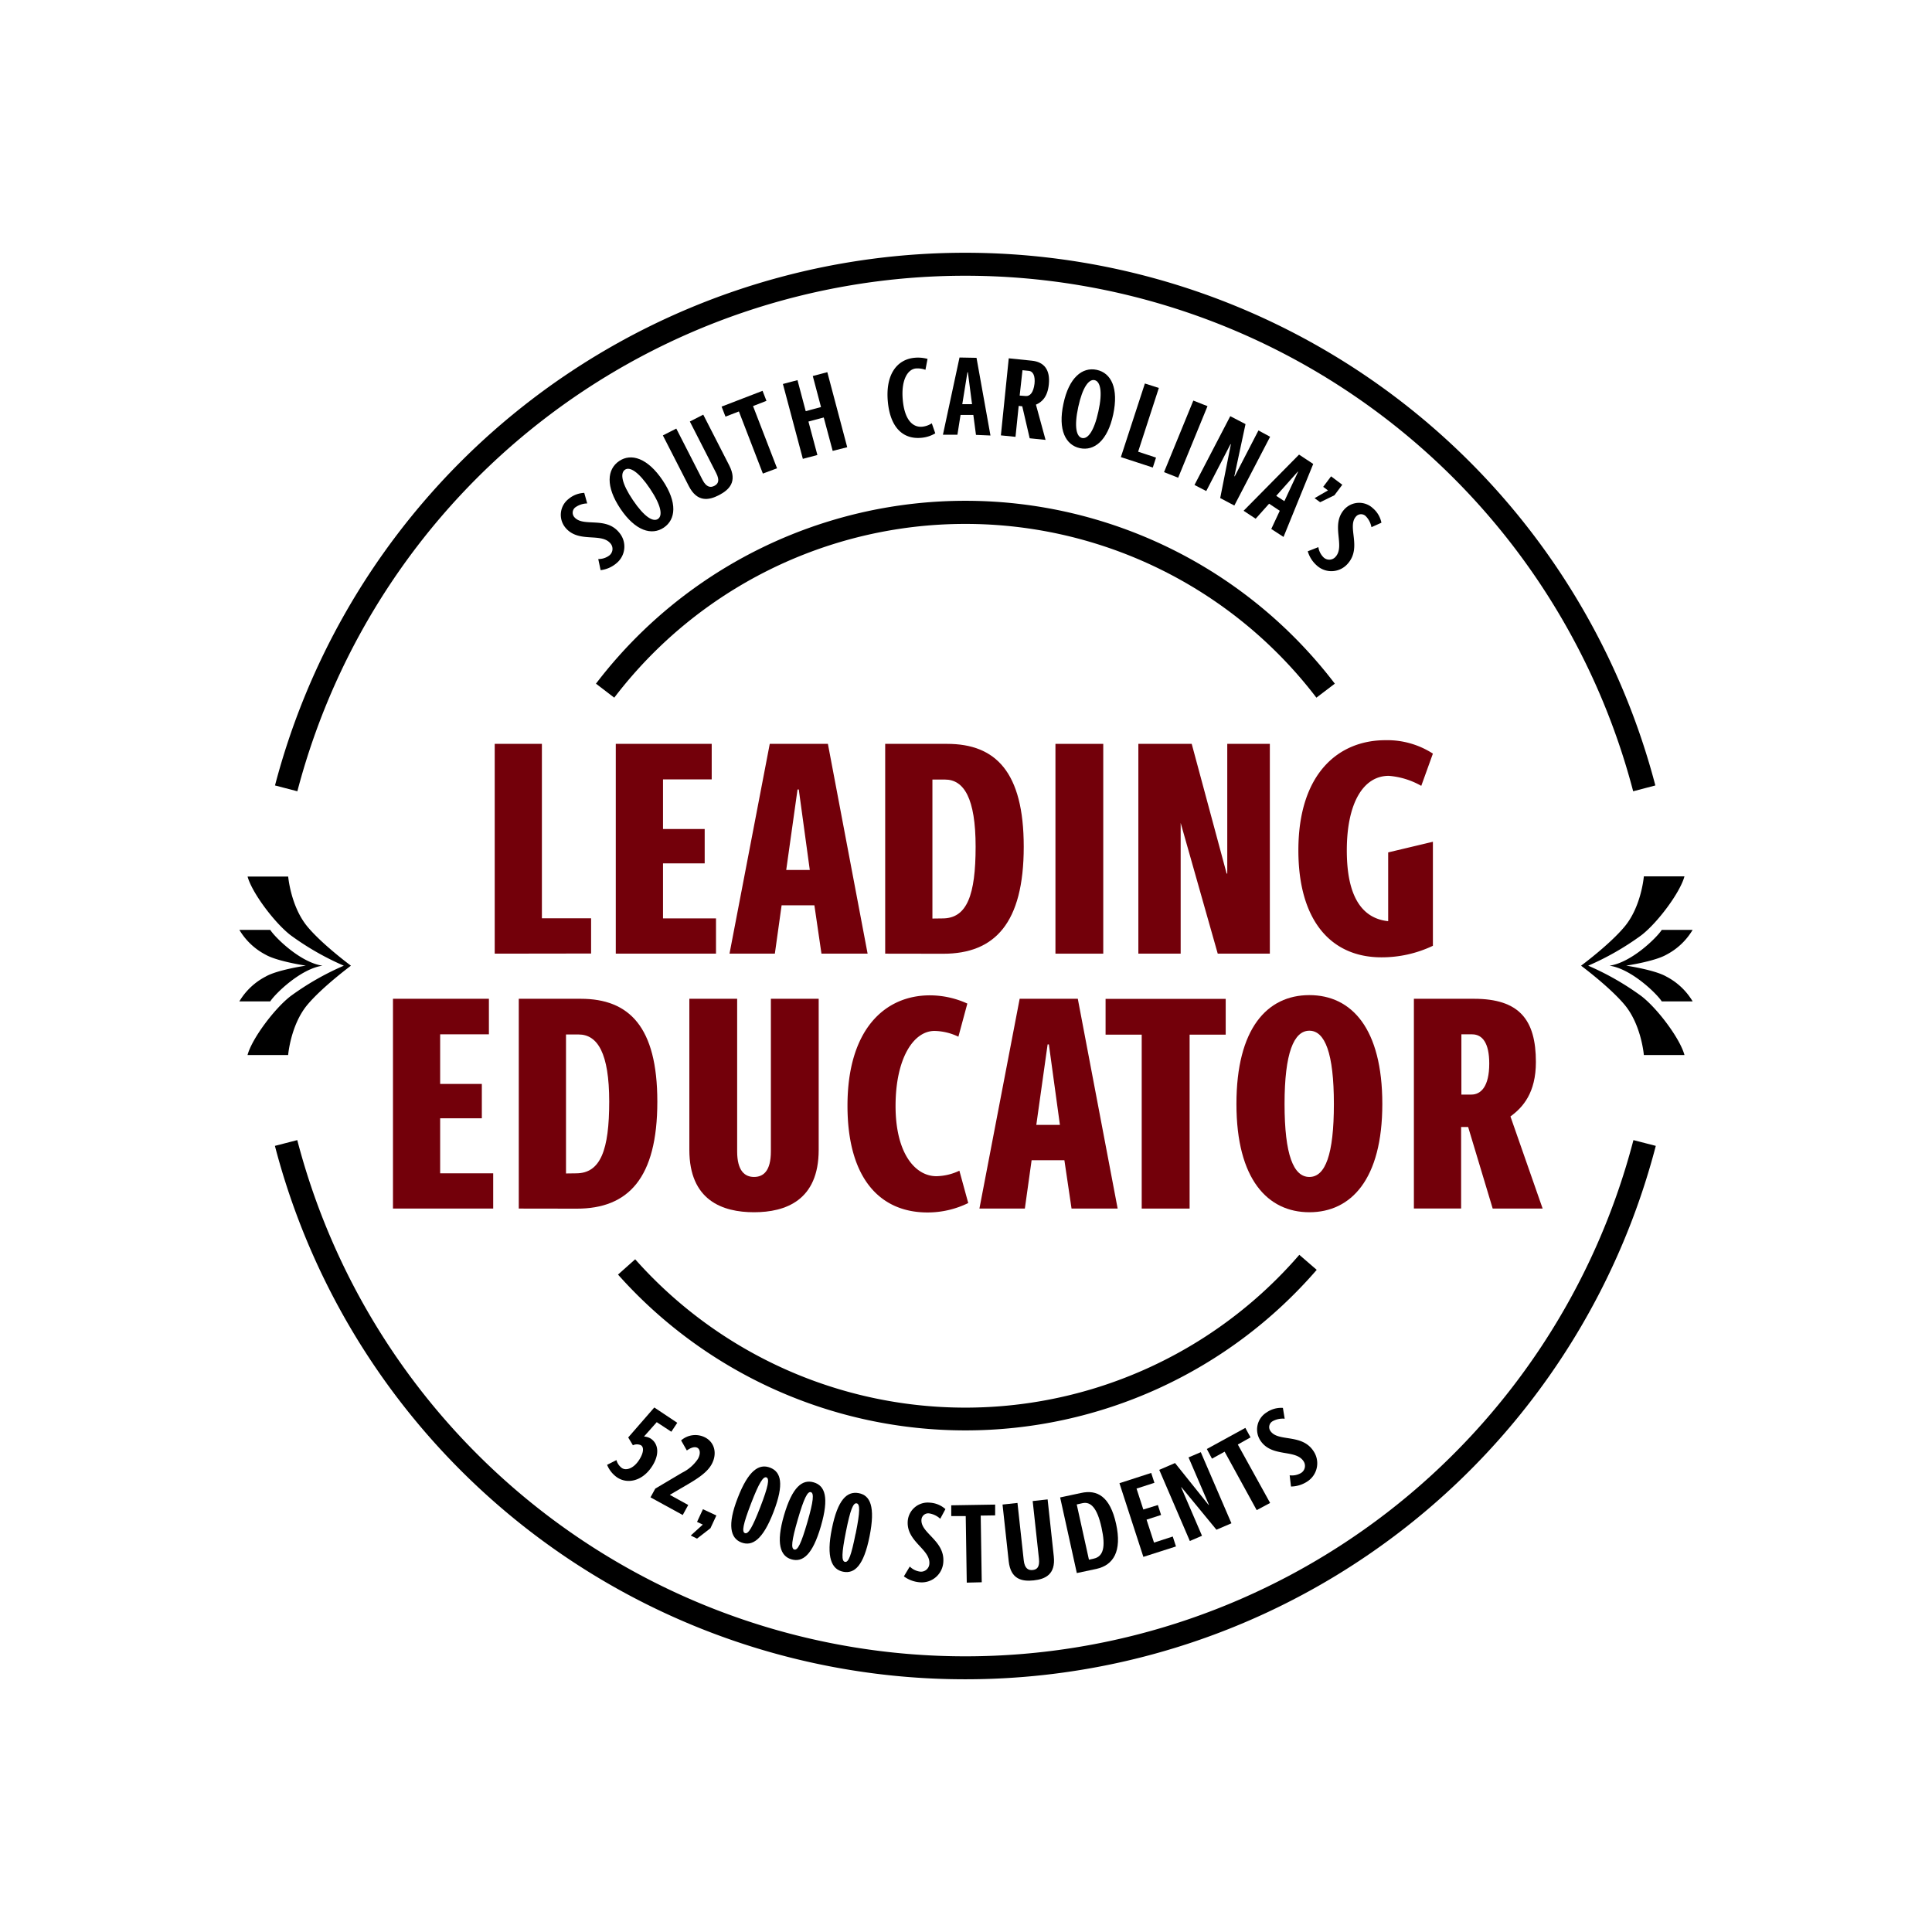 <svg id="Layer_1" data-name="Layer 1" xmlns="http://www.w3.org/2000/svg" viewBox="0 0 432 432"><defs><style>.cls-1{fill:#73000a;}</style></defs><path d="M72.12,215.93h0c-4.92-.69-10.6-6.29-11.69-8h-6.9a14.73,14.73,0,0,0,5.86,5.54c2.59,1.5,9,2.45,9,2.45h0s-6.42.94-9,2.45a14.76,14.76,0,0,0-5.87,5.54h6.91C61.51,222.22,67.2,216.63,72.12,215.93Z"/><path d="M65,209.13a61.17,61.17,0,0,0,11.88,6.8A61.12,61.12,0,0,0,65,222.72c-3.62,2.77-8.7,9.57-9.65,13.19h9.08s.54-6.66,4.24-11.16c3.31-4,9.8-8.82,9.8-8.82s-6.49-4.79-9.8-8.82C65,202.61,64.44,196,64.44,196H55.36C56.31,199.57,61.39,206.36,65,209.13Z"/><path d="M359.88,215.93h0c4.92-.69,10.6-6.29,11.69-8h6.9a14.73,14.73,0,0,1-5.86,5.54c-2.59,1.5-9,2.45-9,2.45h0s6.42.94,9,2.45a14.76,14.76,0,0,1,5.87,5.54h-6.91C370.49,222.22,364.8,216.63,359.88,215.93Z"/><path d="M367,209.13a61.17,61.17,0,0,1-11.88,6.8A61.12,61.12,0,0,1,367,222.72c3.62,2.77,8.7,9.57,9.65,13.19h-9.08s-.54-6.66-4.24-11.16c-3.31-4-9.8-8.82-9.8-8.82s6.49-4.79,9.8-8.82c3.7-4.5,4.24-11.16,4.24-11.16h9.08C375.69,199.57,370.61,206.36,367,209.13Z"/><path d="M133.77,125a4,4,0,0,0,2.45-.78,1.87,1.87,0,0,0,.28-2.71c-2.1-2.5-7.13,0-10.06-3.51a4.5,4.5,0,0,1,.69-6.43,5.8,5.8,0,0,1,3.51-1.36l.66,2.36a4.77,4.77,0,0,0-2.62.85,1.51,1.51,0,0,0-.26,2.21c2,2.33,7-.24,10,3.42a4.81,4.81,0,0,1-.59,6.9,6.69,6.69,0,0,1-3.53,1.54Z"/><path d="M138.73,113.76c-3.35-5-3-8.82-.3-10.66s6.4-.67,9.74,4.31,2.94,8.76.25,10.57S142.07,118.73,138.73,113.76Zm6.62-4.48c-2.56-3.82-4.55-5-5.62-4.24s-.77,3,1.8,6.8,4.52,4.92,5.59,4.2S147.91,113.09,145.35,109.28Z"/><path d="M154.25,94.25l3-1.53,5.81,11.35c1.86,3.64,0,5.45-2.29,6.64s-4.88,1.62-6.74-2l-5.81-11.35,3-1.53,5.87,11.48c.86,1.68,1.81,1.76,2.64,1.33s1.28-1.16.4-2.88Z"/><path d="M170.58,105.89,165.22,92l-3,1.16-.87-2.24,9.16-3.53.87,2.24-3,1.17,5.37,13.91Z"/><path d="M186.19,100.82l-2-7.47-3.42.91,2,7.48-3.25.86-4.46-16.74,3.26-.86,1.84,6.94,3.42-.92-1.84-6.94,3.25-.86L189.44,100Z"/><path d="M209.13,96.89a7.22,7.22,0,0,1-3.09,1c-4,.39-6.94-2.14-7.51-8-.59-6.1,2-9.51,5.95-9.89a8.11,8.11,0,0,1,2.92.25l-.47,2.44a5.13,5.13,0,0,0-2.14-.3c-1.87.18-3.35,2.65-2.92,7.12s2.28,6.11,4.37,5.9a4.73,4.73,0,0,0,2.11-.76Z"/><path d="M218.23,97.24l-.59-4.46-2.86,0-.7,4.43-3.24,0,3.71-17.27,3.8.07,3.12,17.37Zm-1.81-14h-.1l-1.15,7.13,2.18,0Z"/><path d="M230.24,98l-1.66-7.15-.8-.09-.71,6.92-3.27-.33,1.76-17.23,5.15.53c2.8.28,4.14,2.08,3.81,5.3-.29,2.9-1.63,4-2.88,4.53l2.15,7.88Zm-.92-9.45c1,.1,1.76-.78,2-2.75.17-1.65-.25-2.78-1.31-2.88l-1.38-.14L228,88.45Z"/><path d="M237.78,90.31C239,84.45,242,82,245.24,82.7s4.93,4.14,3.67,10-4.27,8.19-7.44,7.51S236.52,96.17,237.78,90.31ZM245.6,92c1-4.49.41-6.72-.85-7s-2.68,1.53-3.65,6-.4,6.67.86,6.94S244.63,96.46,245.6,92Z"/><path d="M250.63,102.21,256,85.75l3.12,1L254.49,101l4,1.32-.72,2.22Z"/><path d="M260.28,105.57l6.55-16L270,90.82l-6.56,16Z"/><path d="M272.84,111.37l2.39-12.05-.09,0-5.42,10.48-2.63-1.36,8-15.38,3.41,1.77L276,106.5l.09,0,5.3-10.25L284,97.66l-8,15.38Z"/><path d="M284.26,118.28l1.9-4.07-2.39-1.58-3,3.36-2.7-1.78,12.4-12.56,3.17,2.09L287,120.06Zm6-12.81-.08,0-4.81,5.4,1.82,1.19Z"/><path d="M293.94,111.39l3-1.73-1.07-.8,1.76-2.35,2.51,1.88-1.76,2.35-3.19,1.56Z"/><path d="M294.79,122.34a4.06,4.06,0,0,0,1.16,2.29,1.86,1.86,0,0,0,2.72-.17c2.14-2.46-1.14-7,1.85-10.48a4.49,4.49,0,0,1,6.46-.34,5.74,5.74,0,0,1,1.91,3.24l-2.23,1a4.74,4.74,0,0,0-1.26-2.45,1.5,1.5,0,0,0-2.22.09c-2,2.3,1.36,6.86-1.77,10.46a4.83,4.83,0,0,1-6.91.52,6.72,6.72,0,0,1-2.08-3.23Z"/><path d="M137.84,326.48a3.22,3.22,0,0,0,1.22,1.78c.9.6,2.53.18,3.81-1.75,1-1.52,1.2-2.85.46-3.34a2.09,2.09,0,0,0-1.81,0l-1.05-1.75,5.83-6.7,5.14,3.42-1.33,2L146.85,318,144,321.21a3.27,3.27,0,0,1,1.5.46c1.81,1.2,2,3.69.22,6.33-2.13,3.19-5.42,3.89-7.72,2.36a6.28,6.28,0,0,1-2.25-2.82Z"/><path d="M145.45,334.81l1.07-1.95,6-3.56a9,9,0,0,0,3.54-3.09c.66-1.19.46-2.15-.11-2.47s-1.42-.09-2.37.59l-1.28-2.25a4.8,4.8,0,0,1,5.47-.61c2.1,1.16,2.6,3.67,1.36,5.94-.86,1.56-2.52,2.85-5.36,4.5l-4,2.34,4.12,2.27-1.23,2.24Z"/><path d="M154.45,343.35l2.7-2.45-1.29-.6,1.32-2.84,3,1.41-1.32,2.84-3,2.33Z"/><path d="M164.93,335c2.42-6.28,4.81-7.78,7.27-6.83s3.18,3.64.76,9.92-4.78,7.74-7.21,6.8S162.6,341,164.93,335ZM170,337c1.81-4.68,2.09-6.38,1.38-6.65s-1.65,1.17-3.45,5.85-2.09,6.33-1.36,6.61S168.2,341.64,170,337Z"/><path d="M175.29,338.88c1.88-6.46,4.13-8.16,6.66-7.42s3.48,3.36,1.6,9.82-4.09,8.12-6.59,7.39S173.49,345.1,175.29,338.88Zm5.23,1.52c1.4-4.82,1.52-6.54.79-6.75s-1.53,1.31-2.93,6.13-1.54,6.48-.78,6.7S179.12,345.22,180.52,340.4Z"/><path d="M186,341.87c1.31-6.59,3.41-8.48,6-8s3.76,3,2.44,9.64-3.38,8.44-5.93,7.93S184.71,348.22,186,341.87Zm5.33,1.07c1-4.93,1-6.64.22-6.79s-1.42,1.43-2.4,6.35-1,6.59-.21,6.74S190.33,347.86,191.31,342.94Z"/><path d="M203.43,350.28a4,4,0,0,0,2.31,1.14,1.87,1.87,0,0,0,2.07-1.77c.22-3.26-5.14-4.93-4.84-9.49a4.49,4.49,0,0,1,4.95-4.16,5.71,5.71,0,0,1,3.48,1.44l-1.16,2.16a4.71,4.71,0,0,0-2.48-1.2,1.52,1.52,0,0,0-1.72,1.42c-.21,3,5.21,4.65,4.89,9.41a4.83,4.83,0,0,1-5.2,4.58,6.89,6.89,0,0,1-3.62-1.33Z"/><path d="M216.17,353.88,215.94,339l-3.24,0,0-2.41,9.82-.16,0,2.41-3.23.05.23,14.91Z"/><path d="M230.91,335.64l3.34-.37L235.63,348c.44,4.06-1.91,5.1-4.5,5.38s-5.14-.22-5.58-4.28l-1.38-12.68,3.34-.36,1.4,12.82c.2,1.87,1.06,2.28,2,2.18s1.61-.63,1.4-2.55Z"/><path d="M240.78,351.74l-3.73-16.91,4.69-1c3.61-.8,6.47.78,7.82,6.91s-.6,9.23-4.4,10.07Zm3.8-3.23c2.15-.48,2.68-2.63,1.73-6.91-1-4.61-2.51-5.87-4.26-5.49l-1.29.29,2.73,12.35Z"/><path d="M255.66,348.12l-5.35-16.47,7.1-2.3.72,2.21-4,1.29,1.52,4.68,3.25-1,.72,2.22-3.25,1.05,1.67,5.13,4.19-1.36.72,2.22Z"/><path d="M272,342.05l-7.8-9.48-.09,0,4.66,10.83-2.72,1.17-6.84-15.91,3.53-1.52,7.49,9.35.09,0-4.56-10.61,2.74-1.17,6.85,15.9Z"/><path d="M281,337.67l-7.17-13.07L271,326.16,269.85,324l8.61-4.72,1.16,2.12L276.78,323,284,336.06Z"/><path d="M288.37,329.88a4,4,0,0,0,2.52-.5,1.87,1.87,0,0,0,.57-2.67c-1.81-2.72-7.08-.77-9.62-4.58a4.49,4.49,0,0,1,1.39-6.32,5.73,5.73,0,0,1,3.63-1l.4,2.42a4.67,4.67,0,0,0-2.7.56,1.51,1.51,0,0,0-.5,2.17c1.69,2.53,7,.52,9.62,4.48a4.84,4.84,0,0,1-1.34,6.81,6.77,6.77,0,0,1-3.67,1.14Z"/><path class="cls-1" d="M110.62,213.24V166.33h10.55v39h11v7.88Z"/><path class="cls-1" d="M137.69,213.24V166.33h21.45v7.95H148.25v11.09h9.32v7.68h-9.32v12.31H160.1v7.88Z"/><path class="cls-1" d="M183.68,213.24l-1.58-10.81h-7.33l-1.51,10.81H163.12l9-46.91h13L194,213.24Zm-5.07-36.71h-.28l-2.53,18h5.27Z"/><path class="cls-1" d="M197.93,213.24V166.33h13.85c10.82,0,17.13,6.25,17.13,23,0,17.13-6.51,23.93-18,23.93Zm12.82-7.88c5.48,0,7.4-5.24,7.4-16.05s-2.61-15-6.85-15h-2.81v31.08Z"/><path class="cls-1" d="M236,213.24V166.33h10.69v46.91Z"/><path class="cls-1" d="M272.29,213.24,264,184v29.23h-9.46V166.33h11.93l7.81,29h.14v-29h9.52v46.91Z"/><path class="cls-1" d="M310.4,190.6l10-2.38v23.26a26.62,26.62,0,0,1-11.51,2.58c-11.24,0-18.57-8.16-18.57-23.93,0-17.21,9-24.62,19.46-24.62a18.78,18.78,0,0,1,10.62,3l-2.6,7.21a17.46,17.46,0,0,0-7.27-2.24c-5.75,0-9.38,6.19-9.38,16.66,0,6.52,1.3,15,9.25,15.84Z"/><path class="cls-1" d="M87.87,270.24V223.33h21.45v7.95H98.42v11.09h9.32v7.68H98.42v12.31h11.86v7.88Z"/><path class="cls-1" d="M116,270.24V223.33h13.85c10.82,0,17.13,6.25,17.13,23,0,17.13-6.51,23.93-18,23.93Zm12.82-7.88c5.48,0,7.4-5.24,7.4-16.05s-2.6-15-6.85-15h-2.81v31.08Z"/><path class="cls-1" d="M172.37,223.33h10.69v33.79c0,11.29-7.4,13.94-14.46,13.94s-14.46-2.65-14.46-13.94V223.33h10.69v34.13c0,4.35,1.71,5.71,3.77,5.71s3.77-1.29,3.77-5.71Z"/><path class="cls-1" d="M216.5,269a20.61,20.61,0,0,1-9.11,2.11c-10.62,0-17.89-7.62-17.89-23.87,0-17,8.3-24.68,18.44-24.68a20.23,20.23,0,0,1,8.36,1.84l-2,7.41a12.8,12.8,0,0,0-5.34-1.29c-4.73,0-8.71,6.19-8.71,16.79S204.65,263,209.38,263a12.4,12.4,0,0,0,5.14-1.23Z"/><path class="cls-1" d="M239.6,270.24,238,259.43h-7.33l-1.51,10.81H219l9-46.91H241l8.91,46.91Zm-5.07-36.71h-.28l-2.53,18H237Z"/><path class="cls-1" d="M255.29,270.24V231.35h-8.08v-8h26.86v8H266v38.89Z"/><path class="cls-1" d="M276.47,246.85c0-16.86,6.86-24.34,16.31-24.34s16.31,7.48,16.31,24.34-7,24.21-16.31,24.21S276.47,263.72,276.47,246.85Zm21.79,0c0-11.35-2-16.38-5.48-16.38s-5.55,5-5.55,16.38,2,16.32,5.55,16.32S298.26,258.21,298.26,246.85Z"/><path class="cls-1" d="M333.77,270.24,328.28,252h-1.57v18.22H316.15V223.33h13.43c10.15,0,13.85,4.69,13.85,14.14,0,6.87-2.88,10.13-5.69,12.17l7.2,20.6ZM329,244.75c2.12,0,4-1.77,4-6.94,0-4.55-1.5-6.53-3.83-6.53h-2.4v13.47Z"/><path d="M215.83,375.49A159.45,159.45,0,0,1,61.47,256.22l5-1.29a154.38,154.38,0,0,0,298.77,0l5,1.29A159.46,159.46,0,0,1,215.83,375.49Z"/><path d="M365.18,176.93a154.38,154.38,0,0,0-298.69,0l-5-1.3a159.53,159.53,0,0,1,308.65,0Z"/><path d="M215.83,319.84A104,104,0,0,1,138.19,285l3.84-3.42a98.71,98.71,0,0,0,148.5-1l3.89,3.36A103.84,103.84,0,0,1,215.83,319.84Z"/><path d="M294.35,156a98.73,98.73,0,0,0-157,0l-4.09-3.13a103.88,103.88,0,0,1,165.21,0Z"/></svg>